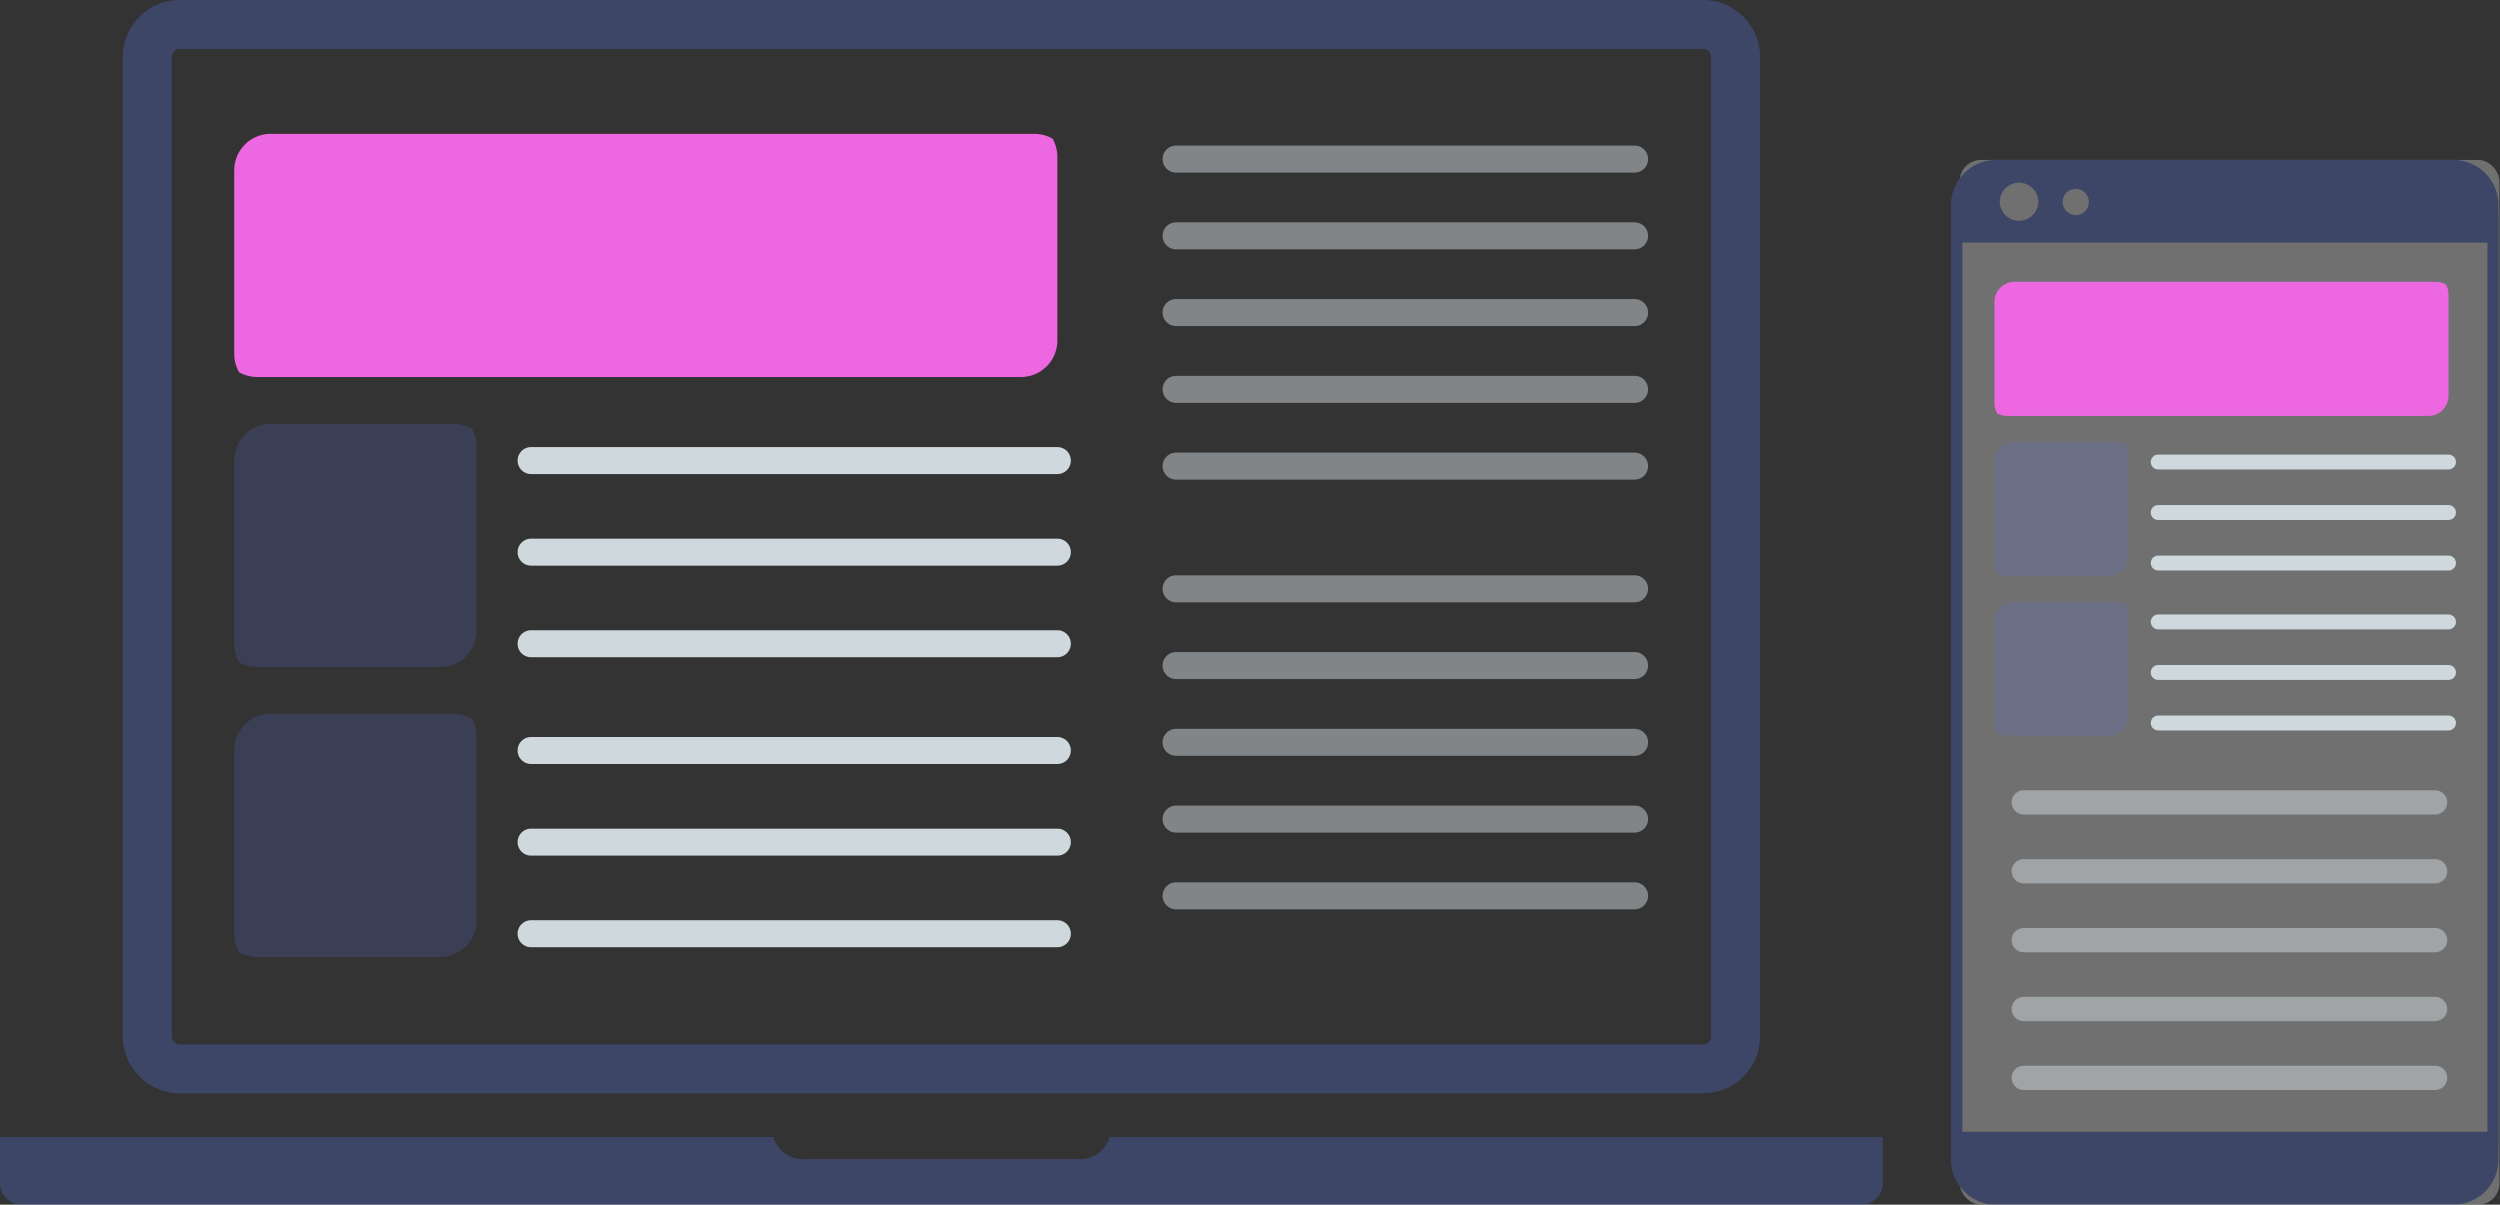 <svg width="469" height="226" xmlns="http://www.w3.org/2000/svg"><rect width="100%" height="100%" fill="#333333" stroke="none"/><g fill="none" fill-rule="evenodd"><g fill-rule="nonzero"><path d="M33.752 205.112h285.727c5.912 0 10.715-4.806 10.715-10.715V10.715C330.194 4.806 325.39 0 319.479 0H33.752c-5.909 0-10.715 4.806-10.715 10.715v183.682c0 5.909 4.81 10.715 10.715 10.715ZM32.22 10.715c0-.845.686-1.53 1.53-1.53H319.48c.845 0 1.53.685 1.53 1.53v183.682c0 .845-.685 1.531-1.53 1.531H33.752c-.845 0-1.531-.686-1.531-1.53V10.714Zm321.01 202.596v8.575a4.116 4.116 0 0 1-4.115 4.114H4.114A4.116 4.116 0 0 1 0 221.886v-8.575h145.07c.716 2.39 2.908 4.145 5.531 4.145h52.032c2.62 0 4.812-1.751 5.531-4.145h145.067Z" fill="#5873E0" opacity=".301"/><path d="M198.358 29.414v34.478a6.835 6.835 0 0 1-6.835 6.834H48.248a7.052 7.052 0 0 1-3.392-.886 6.848 6.848 0 0 1-.912-3.417V31.946a6.835 6.835 0 0 1 6.835-6.835h143.275a6.835 6.835 0 0 1 3.418.911 7.052 7.052 0 0 1 .886 3.392Z" fill="#ED68E0"/><g fill="#CFD8DC"><path d="M198.358 88.934H99.634a2.531 2.531 0 0 1 0-5.062h98.724a2.531 2.531 0 0 1 0 5.062ZM198.358 106.115H99.634a2.531 2.531 0 0 1 0-5.063h98.724a2.531 2.531 0 0 1 0 5.063ZM198.358 123.295H99.634a2.531 2.531 0 1 1 0-5.063h98.724a2.531 2.531 0 0 1 0 5.063Z"/></g><path d="M89.408 83.813v34.478a6.835 6.835 0 0 1-6.86 6.834h-34.3a7.053 7.053 0 0 1-3.392-.886 6.835 6.835 0 0 1-.912-3.417V86.345a6.835 6.835 0 0 1 6.835-6.835h34.3a6.85 6.85 0 0 1 3.443.911 6.906 6.906 0 0 1 .886 3.392ZM89.408 138.212v34.478a6.835 6.835 0 0 1-6.86 6.834h-34.3a7.053 7.053 0 0 1-3.392-.886 6.835 6.835 0 0 1-.912-3.417v-34.477a6.835 6.835 0 0 1 6.835-6.835h34.3a6.85 6.85 0 0 1 3.443.911 7.052 7.052 0 0 1 .886 3.392Z" fill="#5873E0" opacity=".196"/><path d="M198.358 143.326H99.634a2.531 2.531 0 0 1 0-5.063h98.724a2.531 2.531 0 0 1 0 5.063ZM198.358 160.516H99.634a2.531 2.531 0 0 1 0-5.063h98.724a2.531 2.531 0 0 1 0 5.063ZM198.358 177.697H99.634a2.531 2.531 0 1 1 0-5.063h98.724a2.531 2.531 0 0 1 0 5.063Z" fill="#CFD8DC"/><g opacity=".5" fill="#CFD8DC"><path d="M306.65 32.376h-86.014a2.531 2.531 0 0 1 0-5.063h86.013a2.531 2.531 0 0 1 0 5.063ZM306.65 46.775h-86.014a2.531 2.531 0 0 1 0-5.063h86.013a2.531 2.531 0 0 1 0 5.063ZM306.65 61.173h-86.014a2.531 2.531 0 1 1 0-5.063h86.013a2.531 2.531 0 0 1 0 5.063ZM306.65 75.574h-86.014a2.531 2.531 0 0 1 0-5.063h86.013a2.531 2.531 0 1 1 0 5.063ZM306.65 89.972h-86.014a2.531 2.531 0 0 1 0-5.062h86.013a2.531 2.531 0 1 1 0 5.062ZM306.65 112.992h-86.014a2.531 2.531 0 0 1 0-5.062h86.013a2.531 2.531 0 1 1 0 5.062ZM306.65 127.39h-86.014a2.531 2.531 0 1 1 0-5.062h86.013a2.531 2.531 0 1 1 0 5.063ZM306.65 141.792h-86.014a2.531 2.531 0 1 1 0-5.063h86.013a2.531 2.531 0 0 1 0 5.063ZM306.65 156.19h-86.014a2.531 2.531 0 1 1 0-5.063h86.013a2.531 2.531 0 0 1 0 5.063ZM306.65 170.589h-86.014a2.531 2.531 0 0 1 0-5.063h86.013a2.531 2.531 0 1 1 0 5.063Z"/></g></g><g opacity=".3" transform="translate(366 30)"><rect fill="#FFF" x="1.633" width="101.267" height="196" rx="4"/><path d="M102.71 9.564V8.479A8.478 8.478 0 0 0 94.227 0H8.482C3.799 0 0 3.797 0 8.48v3.097h.038v172.846H0v3.098C0 192.205 3.8 196 8.482 196H94.23a8.481 8.481 0 0 0 8.481-8.48v-2.046h.028V9.564h-.03Zm-79.3-4.13a2.455 2.455 0 1 1 .003 4.91 2.455 2.455 0 0 1-.003-4.91Zm-10.637-1.16a3.616 3.616 0 0 1 3.616 3.615 3.616 3.616 0 0 1-7.23 0 3.612 3.612 0 0 1 3.614-3.615Zm87.862 178.048H2.14V15.517h98.498v166.805h-.002Z" fill="#5873E0" fill-rule="nonzero"/></g><g fill-rule="nonzero"><path d="M459.337 55.24v19.017a3.77 3.77 0 0 1-3.77 3.77H376.54a3.89 3.89 0 0 1-1.87-.489 3.777 3.777 0 0 1-.503-1.885V56.637a3.77 3.77 0 0 1 3.77-3.77h79.026a3.77 3.77 0 0 1 1.885.502 3.89 3.89 0 0 1 .49 1.871Z" fill="#ED68E0"/><g fill="#CFD8DC"><path d="M459.337 88.07h-54.453a1.396 1.396 0 1 1 0-2.792h54.453a1.396 1.396 0 0 1 0 2.792ZM459.337 97.546h-54.453a1.396 1.396 0 0 1 0-2.792h54.453a1.396 1.396 0 0 1 0 2.792ZM459.337 107.022h-54.453a1.396 1.396 0 0 1 0-2.792h54.453a1.396 1.396 0 0 1 0 2.792Z"/></g><path d="M399.243 85.245v19.017a3.77 3.77 0 0 1-3.784 3.77H376.54a3.89 3.89 0 0 1-1.87-.489 3.77 3.77 0 0 1-.503-1.885V86.642a3.77 3.77 0 0 1 3.77-3.77h18.919a3.779 3.779 0 0 1 1.898.502c.322.572.49 1.216.49 1.871ZM399.243 115.25v19.017a3.77 3.77 0 0 1-3.784 3.77H376.54a3.89 3.89 0 0 1-1.87-.489 3.77 3.77 0 0 1-.503-1.885v-19.016a3.77 3.77 0 0 1 3.77-3.77h18.919a3.779 3.779 0 0 1 1.898.503 3.89 3.89 0 0 1 .49 1.87Z" fill="#5873E0" opacity=".196"/><path d="M459.337 118.07h-54.453a1.396 1.396 0 0 1 0-2.792h54.453a1.396 1.396 0 1 1 0 2.793ZM459.337 127.553h-54.453a1.396 1.396 0 0 1 0-2.793h54.453a1.396 1.396 0 1 1 0 2.793ZM459.337 137.029h-54.453a1.396 1.396 0 0 1 0-2.792h54.453a1.396 1.396 0 1 1 0 2.792Z" fill="#CFD8DC"/></g><g opacity=".5" fill="#CFD8DC" fill-rule="nonzero"><path d="M456.829 152.801h-77.174a2.271 2.271 0 0 1 0-4.542h77.174a2.271 2.271 0 1 1 0 4.542ZM456.829 165.72h-77.174a2.271 2.271 0 0 1 0-4.543h77.174a2.271 2.271 0 1 1 0 4.543ZM456.829 178.639h-77.174a2.271 2.271 0 1 1 0-4.543h77.174a2.271 2.271 0 1 1 0 4.543ZM456.829 191.56h-77.174a2.271 2.271 0 1 1 0-4.543h77.174a2.271 2.271 0 1 1 0 4.543ZM456.829 204.479h-77.174a2.271 2.271 0 1 1 0-4.543h77.174a2.271 2.271 0 1 1 0 4.543Z"/></g></g></svg>